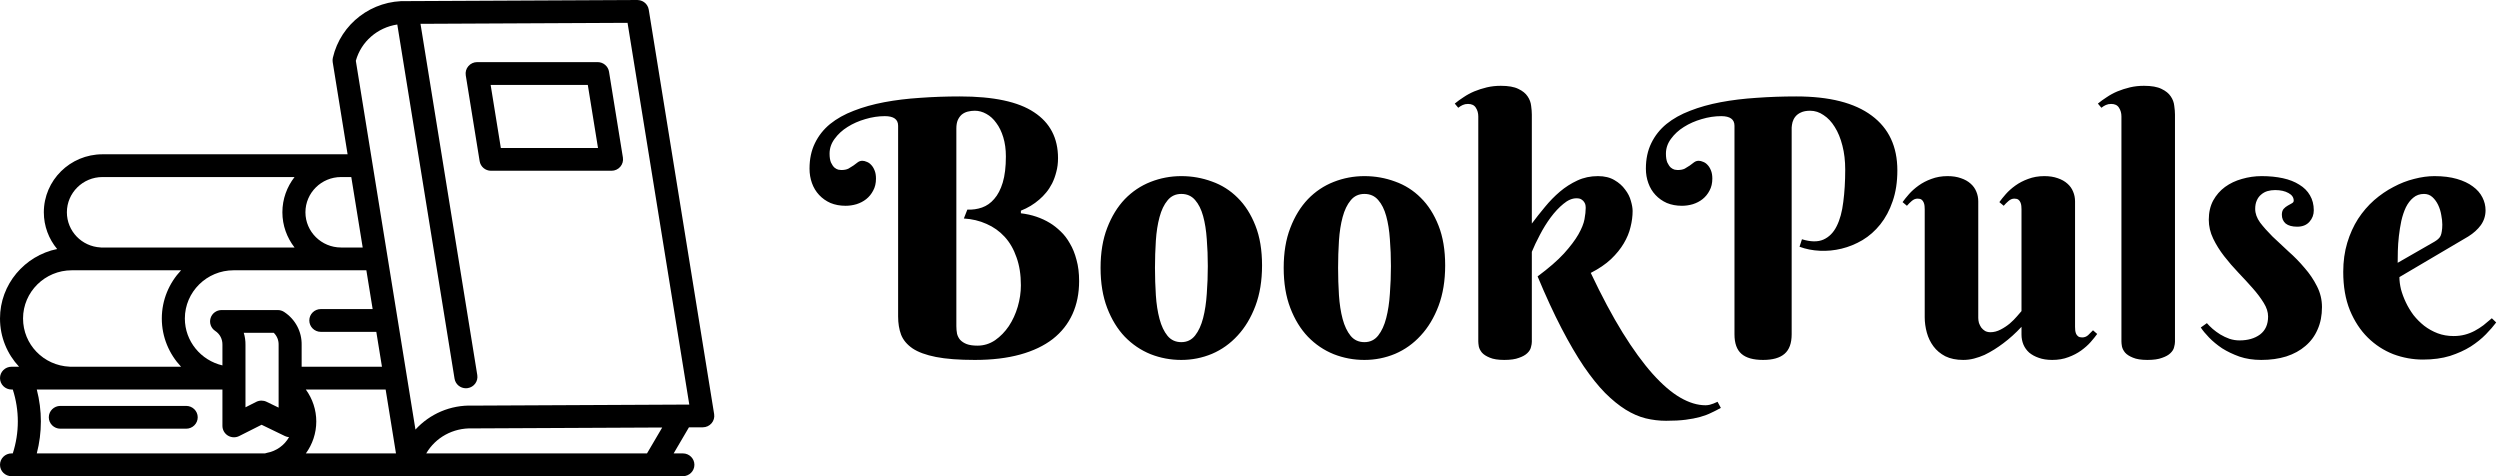 <svg width="105" height="20" viewBox="0 0 105 20" fill="none" xmlns="http://www.w3.org/2000/svg">
    <path d="M40.167 13.696C40.167 13.809 40.177 13.916 40.196 14.019C40.221 14.116 40.265 14.202 40.328 14.275C40.397 14.348 40.487 14.407 40.599 14.451C40.716 14.495 40.868 14.517 41.053 14.517C41.322 14.517 41.568 14.441 41.793 14.29C42.018 14.133 42.21 13.935 42.372 13.696C42.533 13.452 42.657 13.181 42.745 12.883C42.833 12.581 42.877 12.28 42.877 11.982C42.877 11.538 42.816 11.148 42.694 10.81C42.577 10.469 42.411 10.181 42.196 9.946C41.981 9.712 41.727 9.531 41.434 9.404C41.141 9.272 40.824 9.197 40.482 9.177L40.628 8.804C40.843 8.813 41.048 8.784 41.244 8.716C41.439 8.647 41.61 8.528 41.756 8.357C41.908 8.186 42.027 7.957 42.115 7.668C42.203 7.375 42.247 7.009 42.247 6.57C42.247 6.272 42.21 6.003 42.137 5.764C42.064 5.525 41.966 5.325 41.844 5.164C41.727 4.998 41.588 4.871 41.427 4.783C41.27 4.695 41.109 4.651 40.943 4.651C40.841 4.651 40.741 4.663 40.643 4.688C40.55 4.712 40.467 4.753 40.394 4.812C40.326 4.871 40.27 4.949 40.226 5.046C40.187 5.139 40.167 5.256 40.167 5.398V13.696ZM40.313 4.05C41.73 4.05 42.77 4.272 43.434 4.717C44.102 5.156 44.437 5.798 44.437 6.643C44.437 6.853 44.413 7.046 44.364 7.222C44.32 7.397 44.261 7.559 44.188 7.705C44.115 7.847 44.032 7.974 43.939 8.086C43.846 8.198 43.751 8.296 43.653 8.379C43.424 8.579 43.165 8.735 42.877 8.848V8.958C43.331 9.011 43.739 9.148 44.1 9.368C44.252 9.46 44.4 9.578 44.547 9.719C44.693 9.856 44.823 10.024 44.935 10.225C45.052 10.42 45.145 10.649 45.213 10.913C45.287 11.172 45.323 11.47 45.323 11.807C45.323 12.319 45.23 12.781 45.045 13.191C44.859 13.601 44.584 13.95 44.217 14.238C43.851 14.521 43.395 14.739 42.848 14.89C42.301 15.041 41.666 15.117 40.943 15.117C40.274 15.117 39.73 15.076 39.31 14.993C38.89 14.91 38.563 14.79 38.329 14.634C38.094 14.473 37.933 14.28 37.845 14.055C37.762 13.831 37.721 13.577 37.721 13.293V5.281C37.721 5.012 37.535 4.878 37.164 4.878C36.895 4.878 36.622 4.919 36.344 5.002C36.07 5.081 35.821 5.19 35.597 5.332C35.377 5.469 35.196 5.635 35.055 5.83C34.913 6.021 34.842 6.228 34.842 6.453C34.842 6.609 34.862 6.733 34.901 6.826C34.945 6.919 34.994 6.99 35.047 7.039C35.101 7.083 35.155 7.112 35.209 7.126C35.267 7.136 35.309 7.141 35.333 7.141C35.455 7.141 35.555 7.122 35.633 7.083C35.711 7.039 35.782 6.995 35.846 6.951C35.909 6.902 35.968 6.858 36.022 6.819C36.08 6.775 36.146 6.753 36.219 6.753C36.278 6.753 36.339 6.768 36.402 6.797C36.471 6.821 36.532 6.863 36.585 6.921C36.644 6.98 36.693 7.058 36.732 7.156C36.771 7.249 36.791 7.363 36.791 7.5C36.791 7.695 36.752 7.864 36.673 8.005C36.6 8.147 36.502 8.267 36.38 8.364C36.263 8.457 36.127 8.528 35.97 8.577C35.819 8.621 35.667 8.643 35.516 8.643C35.282 8.643 35.069 8.604 34.879 8.525C34.693 8.442 34.535 8.33 34.403 8.188C34.271 8.047 34.171 7.881 34.102 7.69C34.034 7.5 34 7.297 34 7.083C34 6.677 34.076 6.321 34.227 6.013C34.378 5.701 34.591 5.432 34.864 5.208C35.143 4.983 35.475 4.797 35.86 4.651C36.246 4.5 36.673 4.38 37.142 4.292C37.611 4.204 38.111 4.143 38.644 4.109C39.181 4.07 39.737 4.05 40.313 4.05ZM46.224 11.25C46.224 10.61 46.317 10.051 46.502 9.573C46.688 9.089 46.935 8.687 47.242 8.364C47.555 8.042 47.916 7.8 48.326 7.639C48.736 7.478 49.166 7.397 49.615 7.397C50.065 7.397 50.494 7.473 50.904 7.625C51.315 7.771 51.673 7.998 51.981 8.306C52.294 8.613 52.542 9.004 52.728 9.478C52.914 9.946 53.006 10.503 53.006 11.148C53.006 11.787 52.914 12.354 52.728 12.847C52.542 13.34 52.294 13.755 51.981 14.092C51.673 14.429 51.315 14.685 50.904 14.861C50.494 15.032 50.065 15.117 49.615 15.117C49.166 15.117 48.736 15.037 48.326 14.876C47.916 14.71 47.555 14.465 47.242 14.143C46.935 13.821 46.688 13.418 46.502 12.935C46.317 12.451 46.224 11.89 46.224 11.25ZM50.728 11.177C50.728 10.786 50.714 10.41 50.685 10.049C50.66 9.683 50.609 9.358 50.531 9.075C50.453 8.791 50.34 8.567 50.194 8.401C50.047 8.23 49.855 8.145 49.615 8.145C49.376 8.145 49.183 8.235 49.037 8.416C48.89 8.591 48.778 8.826 48.7 9.119C48.622 9.407 48.57 9.736 48.546 10.107C48.522 10.479 48.509 10.859 48.509 11.25C48.509 11.641 48.522 12.024 48.546 12.4C48.57 12.771 48.622 13.103 48.7 13.396C48.778 13.689 48.89 13.926 49.037 14.106C49.183 14.282 49.376 14.37 49.615 14.37C49.855 14.37 50.047 14.277 50.194 14.092C50.34 13.906 50.453 13.662 50.531 13.359C50.609 13.057 50.66 12.715 50.685 12.334C50.714 11.953 50.728 11.567 50.728 11.177ZM53.915 11.25C53.915 10.61 54.007 10.051 54.193 9.573C54.378 9.089 54.625 8.687 54.933 8.364C55.245 8.042 55.606 7.8 56.017 7.639C56.427 7.478 56.856 7.397 57.306 7.397C57.755 7.397 58.185 7.473 58.595 7.625C59.005 7.771 59.364 7.998 59.671 8.306C59.984 8.613 60.233 9.004 60.419 9.478C60.604 9.946 60.697 10.503 60.697 11.148C60.697 11.787 60.604 12.354 60.419 12.847C60.233 13.34 59.984 13.755 59.671 14.092C59.364 14.429 59.005 14.685 58.595 14.861C58.185 15.032 57.755 15.117 57.306 15.117C56.856 15.117 56.427 15.037 56.017 14.876C55.606 14.71 55.245 14.465 54.933 14.143C54.625 13.821 54.378 13.418 54.193 12.935C54.007 12.451 53.915 11.89 53.915 11.25ZM58.419 11.177C58.419 10.786 58.404 10.41 58.375 10.049C58.351 9.683 58.299 9.358 58.221 9.075C58.143 8.791 58.031 8.567 57.884 8.401C57.738 8.23 57.545 8.145 57.306 8.145C57.066 8.145 56.873 8.235 56.727 8.416C56.581 8.591 56.468 8.826 56.39 9.119C56.312 9.407 56.261 9.736 56.236 10.107C56.212 10.479 56.2 10.859 56.2 11.25C56.2 11.641 56.212 12.024 56.236 12.4C56.261 12.771 56.312 13.103 56.39 13.396C56.468 13.689 56.581 13.926 56.727 14.106C56.873 14.282 57.066 14.37 57.306 14.37C57.545 14.37 57.738 14.277 57.884 14.092C58.031 13.906 58.143 13.662 58.221 13.359C58.299 13.057 58.351 12.715 58.375 12.334C58.404 11.953 58.419 11.567 58.419 11.177ZM64.337 9.39C64.508 9.16 64.691 8.928 64.886 8.694C65.082 8.455 65.291 8.24 65.516 8.049C65.741 7.859 65.985 7.703 66.249 7.581C66.512 7.458 66.8 7.397 67.113 7.397C67.391 7.397 67.623 7.454 67.809 7.566C67.994 7.673 68.143 7.805 68.255 7.961C68.373 8.113 68.453 8.271 68.497 8.438C68.546 8.604 68.57 8.745 68.57 8.862C68.57 9.077 68.541 9.302 68.482 9.536C68.429 9.766 68.334 9.995 68.197 10.225C68.065 10.449 67.887 10.669 67.662 10.884C67.438 11.094 67.154 11.287 66.812 11.462C67.272 12.434 67.718 13.271 68.153 13.975C68.587 14.673 69.005 15.247 69.405 15.696C69.811 16.15 70.199 16.484 70.57 16.699C70.941 16.914 71.295 17.021 71.632 17.021C71.69 17.021 71.749 17.014 71.808 17C71.866 16.985 71.92 16.968 71.969 16.948C72.022 16.929 72.079 16.904 72.137 16.875L72.276 17.131C72.144 17.205 72.01 17.273 71.874 17.336C71.737 17.405 71.581 17.463 71.405 17.512C71.229 17.561 71.026 17.6 70.797 17.629C70.567 17.659 70.294 17.673 69.977 17.673C69.689 17.673 69.403 17.639 69.12 17.571C68.841 17.502 68.561 17.38 68.277 17.205C67.994 17.029 67.706 16.794 67.413 16.502C67.125 16.209 66.827 15.837 66.519 15.388C66.217 14.939 65.904 14.404 65.582 13.784C65.26 13.164 64.925 12.439 64.579 11.609C65.047 11.262 65.416 10.942 65.685 10.649C65.953 10.352 66.156 10.083 66.293 9.844C66.429 9.604 66.515 9.392 66.549 9.207C66.583 9.021 66.6 8.862 66.6 8.73C66.6 8.711 66.598 8.679 66.593 8.635C66.588 8.586 66.571 8.54 66.541 8.496C66.517 8.452 66.478 8.413 66.424 8.379C66.376 8.345 66.305 8.328 66.212 8.328C66.031 8.328 65.848 8.406 65.663 8.562C65.477 8.713 65.299 8.904 65.128 9.133C64.962 9.358 64.811 9.602 64.674 9.866C64.537 10.124 64.425 10.361 64.337 10.576V14.355C64.337 14.419 64.325 14.495 64.3 14.582C64.281 14.67 64.23 14.753 64.147 14.832C64.068 14.91 63.951 14.976 63.795 15.029C63.644 15.088 63.438 15.117 63.18 15.117C62.921 15.117 62.718 15.085 62.572 15.022C62.425 14.963 62.315 14.893 62.242 14.81C62.174 14.727 62.13 14.641 62.11 14.553C62.096 14.465 62.088 14.395 62.088 14.341V4.893C62.088 4.751 62.054 4.629 61.986 4.526C61.922 4.419 61.812 4.365 61.656 4.365C61.573 4.365 61.5 4.38 61.437 4.409C61.378 4.434 61.315 4.473 61.246 4.526L61.1 4.351C61.212 4.258 61.336 4.167 61.473 4.08C61.61 3.987 61.759 3.906 61.92 3.838C62.086 3.77 62.262 3.713 62.447 3.669C62.633 3.625 62.828 3.604 63.033 3.604C63.351 3.604 63.597 3.647 63.773 3.735C63.949 3.818 64.078 3.923 64.161 4.05C64.244 4.172 64.293 4.304 64.308 4.446C64.327 4.583 64.337 4.705 64.337 4.812V9.39ZM75.25 14.04C75.25 14.416 75.15 14.69 74.95 14.861C74.754 15.032 74.454 15.117 74.049 15.117C73.639 15.117 73.336 15.032 73.141 14.861C72.945 14.69 72.848 14.416 72.848 14.04V5.281C72.848 5.012 72.662 4.878 72.291 4.878C72.022 4.878 71.749 4.919 71.471 5.002C71.197 5.081 70.948 5.19 70.724 5.332C70.504 5.469 70.323 5.635 70.182 5.83C70.04 6.021 69.969 6.228 69.969 6.453C69.969 6.609 69.989 6.733 70.028 6.826C70.072 6.919 70.121 6.99 70.174 7.039C70.228 7.083 70.282 7.112 70.335 7.126C70.394 7.136 70.436 7.141 70.46 7.141C70.582 7.141 70.682 7.122 70.76 7.083C70.838 7.039 70.909 6.995 70.973 6.951C71.036 6.902 71.095 6.858 71.148 6.819C71.207 6.775 71.273 6.753 71.346 6.753C71.405 6.753 71.466 6.768 71.529 6.797C71.598 6.821 71.659 6.863 71.712 6.921C71.771 6.98 71.82 7.058 71.859 7.156C71.898 7.249 71.918 7.363 71.918 7.5C71.918 7.695 71.878 7.864 71.8 8.005C71.727 8.147 71.629 8.267 71.507 8.364C71.39 8.457 71.253 8.528 71.097 8.577C70.946 8.621 70.794 8.643 70.643 8.643C70.409 8.643 70.196 8.604 70.006 8.525C69.82 8.442 69.662 8.33 69.53 8.188C69.398 8.047 69.298 7.881 69.23 7.69C69.161 7.5 69.127 7.297 69.127 7.083C69.127 6.677 69.203 6.321 69.354 6.013C69.505 5.701 69.718 5.432 69.991 5.208C70.269 4.983 70.602 4.797 70.987 4.651C71.373 4.5 71.8 4.38 72.269 4.292C72.738 4.204 73.238 4.143 73.77 4.109C74.308 4.07 74.864 4.05 75.44 4.05C76.837 4.05 77.894 4.319 78.612 4.856C79.33 5.388 79.689 6.155 79.689 7.156C79.689 7.644 79.623 8.076 79.491 8.452C79.364 8.828 79.19 9.153 78.971 9.426C78.756 9.695 78.507 9.915 78.224 10.085C77.94 10.252 77.647 10.371 77.345 10.444C77.042 10.518 76.737 10.547 76.429 10.532C76.126 10.518 75.843 10.461 75.58 10.364L75.682 10.049C76.048 10.161 76.349 10.166 76.583 10.063C76.822 9.956 77.008 9.768 77.14 9.5C77.276 9.231 77.369 8.892 77.418 8.481C77.472 8.071 77.499 7.62 77.499 7.126C77.499 6.755 77.46 6.418 77.381 6.116C77.303 5.808 77.196 5.547 77.059 5.332C76.927 5.117 76.771 4.951 76.59 4.834C76.415 4.712 76.227 4.651 76.026 4.651C75.87 4.651 75.741 4.675 75.638 4.724C75.54 4.768 75.462 4.827 75.404 4.9C75.35 4.968 75.311 5.044 75.287 5.127C75.267 5.205 75.255 5.281 75.25 5.354V14.04ZM87.152 13.726C87.152 13.77 87.154 13.818 87.159 13.872C87.164 13.921 87.176 13.97 87.196 14.019C87.215 14.062 87.245 14.099 87.284 14.128C87.323 14.158 87.379 14.172 87.452 14.172C87.545 14.172 87.628 14.141 87.701 14.077C87.774 14.009 87.843 13.94 87.906 13.872L88.082 14.026C88.009 14.128 87.916 14.243 87.804 14.37C87.696 14.492 87.564 14.609 87.408 14.722C87.252 14.834 87.074 14.927 86.874 15C86.673 15.078 86.446 15.117 86.192 15.117C85.978 15.117 85.79 15.088 85.628 15.029C85.472 14.976 85.338 14.902 85.226 14.81C85.118 14.712 85.038 14.6 84.984 14.473C84.93 14.341 84.903 14.202 84.903 14.055V13.726C84.659 13.989 84.403 14.221 84.134 14.421C84.017 14.509 83.893 14.595 83.761 14.678C83.629 14.761 83.492 14.836 83.351 14.905C83.209 14.968 83.062 15.02 82.911 15.059C82.76 15.098 82.608 15.117 82.457 15.117C82.164 15.117 81.913 15.066 81.703 14.963C81.498 14.856 81.332 14.717 81.205 14.546C81.078 14.375 80.985 14.182 80.926 13.967C80.868 13.752 80.838 13.538 80.838 13.323V8.789C80.838 8.745 80.836 8.699 80.831 8.65C80.826 8.596 80.814 8.547 80.794 8.503C80.775 8.455 80.746 8.416 80.707 8.386C80.668 8.357 80.611 8.342 80.538 8.342C80.45 8.342 80.367 8.376 80.289 8.445C80.216 8.508 80.15 8.574 80.091 8.643L79.908 8.489C79.981 8.386 80.072 8.274 80.179 8.152C80.291 8.025 80.426 7.905 80.582 7.793C80.738 7.681 80.916 7.588 81.117 7.515C81.322 7.437 81.549 7.397 81.798 7.397C82.013 7.397 82.201 7.427 82.362 7.485C82.523 7.539 82.657 7.615 82.765 7.712C82.872 7.805 82.953 7.917 83.006 8.049C83.06 8.176 83.087 8.313 83.087 8.459V13.352C83.087 13.42 83.097 13.491 83.116 13.565C83.141 13.633 83.172 13.696 83.211 13.755C83.255 13.813 83.309 13.862 83.373 13.901C83.436 13.935 83.512 13.953 83.6 13.953C83.741 13.953 83.883 13.916 84.024 13.843C84.166 13.77 84.295 13.684 84.413 13.586C84.53 13.484 84.63 13.384 84.713 13.286C84.801 13.188 84.864 13.115 84.903 13.066V8.789C84.903 8.745 84.901 8.699 84.896 8.65C84.891 8.596 84.879 8.547 84.859 8.503C84.84 8.455 84.811 8.416 84.772 8.386C84.732 8.357 84.676 8.342 84.603 8.342C84.515 8.342 84.432 8.376 84.354 8.445C84.281 8.508 84.215 8.574 84.156 8.643L83.973 8.489C84.046 8.386 84.137 8.274 84.244 8.152C84.356 8.025 84.491 7.905 84.647 7.793C84.803 7.681 84.981 7.588 85.182 7.515C85.387 7.437 85.614 7.397 85.863 7.397C86.078 7.397 86.266 7.427 86.427 7.485C86.588 7.539 86.722 7.615 86.83 7.712C86.937 7.805 87.018 7.917 87.071 8.049C87.125 8.176 87.152 8.313 87.152 8.459V13.726ZM91.349 14.355C91.349 14.419 91.336 14.495 91.312 14.582C91.293 14.67 91.241 14.753 91.158 14.832C91.08 14.91 90.963 14.976 90.807 15.029C90.655 15.088 90.45 15.117 90.191 15.117C89.933 15.117 89.73 15.085 89.584 15.022C89.437 14.963 89.327 14.893 89.254 14.81C89.186 14.727 89.142 14.641 89.122 14.553C89.107 14.465 89.1 14.395 89.1 14.341V4.893C89.1 4.751 89.066 4.629 88.998 4.526C88.934 4.419 88.824 4.365 88.668 4.365C88.585 4.365 88.512 4.38 88.448 4.409C88.39 4.434 88.326 4.473 88.258 4.526L88.111 4.351C88.224 4.258 88.348 4.167 88.485 4.08C88.622 3.987 88.77 3.906 88.932 3.838C89.098 3.77 89.273 3.713 89.459 3.669C89.644 3.625 89.84 3.604 90.045 3.604C90.362 3.604 90.609 3.647 90.785 3.735C90.96 3.818 91.09 3.923 91.173 4.05C91.256 4.172 91.305 4.304 91.319 4.446C91.339 4.583 91.349 4.705 91.349 4.812V14.355ZM95.553 7.983C95.44 7.983 95.333 7.998 95.231 8.027C95.133 8.057 95.045 8.105 94.967 8.174C94.889 8.237 94.828 8.32 94.784 8.423C94.74 8.521 94.718 8.638 94.718 8.774C94.718 8.965 94.786 9.155 94.923 9.346C95.064 9.531 95.238 9.727 95.443 9.932C95.653 10.132 95.877 10.342 96.117 10.562C96.361 10.776 96.585 11.006 96.79 11.25C97.001 11.489 97.174 11.746 97.311 12.019C97.452 12.293 97.523 12.585 97.523 12.898C97.523 13.249 97.462 13.562 97.34 13.835C97.223 14.109 97.052 14.341 96.827 14.531C96.607 14.722 96.339 14.868 96.022 14.971C95.709 15.068 95.36 15.117 94.974 15.117C94.637 15.117 94.332 15.071 94.059 14.978C93.785 14.88 93.541 14.763 93.326 14.627C93.116 14.485 92.936 14.336 92.784 14.18C92.633 14.023 92.516 13.882 92.433 13.755L92.689 13.572C92.752 13.645 92.833 13.726 92.931 13.813C93.028 13.896 93.136 13.975 93.253 14.048C93.375 14.121 93.504 14.182 93.641 14.231C93.778 14.275 93.917 14.297 94.059 14.297C94.41 14.297 94.698 14.214 94.923 14.048C95.147 13.877 95.26 13.626 95.26 13.293C95.26 13.108 95.199 12.918 95.077 12.722C94.955 12.522 94.801 12.317 94.615 12.107C94.43 11.897 94.23 11.68 94.015 11.455C93.8 11.23 93.6 10.998 93.414 10.759C93.228 10.52 93.075 10.273 92.953 10.02C92.831 9.766 92.769 9.502 92.769 9.229C92.769 8.921 92.831 8.652 92.953 8.423C93.08 8.193 93.246 8.003 93.451 7.852C93.661 7.7 93.897 7.588 94.161 7.515C94.43 7.437 94.706 7.397 94.989 7.397C95.316 7.397 95.614 7.427 95.882 7.485C96.151 7.544 96.38 7.634 96.571 7.756C96.766 7.874 96.915 8.022 97.018 8.203C97.125 8.384 97.179 8.594 97.179 8.833C97.179 9.019 97.118 9.18 96.996 9.316C96.874 9.453 96.703 9.521 96.483 9.521C96.273 9.521 96.112 9.478 95.999 9.39C95.892 9.297 95.838 9.172 95.838 9.016C95.838 8.914 95.863 8.833 95.912 8.774C95.965 8.716 96.024 8.669 96.087 8.635C96.151 8.596 96.207 8.564 96.256 8.54C96.31 8.511 96.336 8.474 96.336 8.43C96.336 8.293 96.263 8.186 96.117 8.108C95.97 8.025 95.782 7.983 95.553 7.983ZM100.775 11.638C100.775 11.794 100.797 11.965 100.841 12.151C100.89 12.332 100.958 12.515 101.046 12.7C101.134 12.886 101.241 13.064 101.368 13.235C101.5 13.401 101.649 13.55 101.815 13.682C101.986 13.813 102.174 13.918 102.379 13.997C102.584 14.075 102.809 14.114 103.053 14.114C103.224 14.114 103.382 14.094 103.529 14.055C103.675 14.016 103.812 13.962 103.939 13.894C104.066 13.826 104.188 13.748 104.305 13.66C104.422 13.567 104.54 13.469 104.657 13.367L104.84 13.543C104.728 13.694 104.583 13.86 104.408 14.04C104.232 14.221 104.02 14.392 103.771 14.553C103.521 14.71 103.231 14.841 102.899 14.949C102.567 15.051 102.188 15.102 101.764 15.102C101.339 15.102 100.924 15.027 100.519 14.876C100.118 14.719 99.762 14.487 99.449 14.18C99.137 13.872 98.885 13.489 98.695 13.03C98.509 12.571 98.416 12.034 98.416 11.418C98.416 10.974 98.473 10.566 98.585 10.195C98.697 9.824 98.849 9.49 99.039 9.192C99.234 8.894 99.459 8.633 99.713 8.408C99.972 8.184 100.243 7.998 100.526 7.852C100.809 7.7 101.097 7.588 101.39 7.515C101.688 7.437 101.974 7.397 102.247 7.397C102.608 7.397 102.923 7.437 103.192 7.515C103.46 7.593 103.683 7.698 103.858 7.83C104.039 7.961 104.173 8.115 104.261 8.291C104.349 8.462 104.393 8.643 104.393 8.833C104.393 9.062 104.327 9.27 104.195 9.456C104.063 9.636 103.888 9.795 103.668 9.932L100.775 11.638ZM102.247 10.151C102.311 10.112 102.362 10.076 102.401 10.041C102.445 10.002 102.479 9.959 102.503 9.91C102.528 9.856 102.545 9.792 102.555 9.719C102.569 9.641 102.577 9.546 102.577 9.434C102.577 9.312 102.562 9.177 102.533 9.031C102.508 8.879 102.464 8.738 102.401 8.606C102.337 8.474 102.257 8.364 102.159 8.276C102.062 8.188 101.944 8.145 101.808 8.145C101.632 8.145 101.48 8.198 101.354 8.306C101.231 8.408 101.129 8.542 101.046 8.709C100.968 8.875 100.904 9.065 100.855 9.28C100.812 9.49 100.777 9.702 100.753 9.917C100.729 10.132 100.714 10.339 100.709 10.54C100.704 10.735 100.702 10.901 100.702 11.038L102.247 10.151Z" fill="black"/>
    <path d="M29.994 17.392L27.247 0.403C27.247 0.399 27.245 0.396 27.244 0.392C27.241 0.375 27.236 0.358 27.231 0.342C27.227 0.328 27.223 0.314 27.218 0.3C27.211 0.285 27.203 0.271 27.195 0.257C27.189 0.243 27.182 0.23 27.174 0.218C27.165 0.204 27.154 0.192 27.144 0.179C27.135 0.168 27.127 0.157 27.117 0.147C27.105 0.134 27.091 0.123 27.077 0.112C27.067 0.104 27.058 0.095 27.047 0.088C27.032 0.077 27.015 0.068 26.998 0.059C26.988 0.054 26.978 0.047 26.967 0.043C26.95 0.035 26.932 0.03 26.914 0.024C26.902 0.02 26.89 0.016 26.877 0.013C26.861 0.009 26.844 0.008 26.826 0.006C26.811 0.004 26.797 0.002 26.781 0.001C26.777 0.001 26.773 0 26.769 0C26.769 0 26.768 0 26.767 0L17.112 0.047C15.628 -0.009 14.31 0.994 13.98 2.426C13.966 2.485 13.964 2.547 13.973 2.608L14.599 6.48H4.305C2.946 6.48 1.841 7.572 1.841 8.916C1.841 9.5 2.05 10.037 2.399 10.458C1.031 10.741 0 11.942 0 13.377C0 14.16 0.304 14.871 0.801 15.403H0.484C0.217 15.403 5.99952e-05 15.617 5.99952e-05 15.881C5.99952e-05 16.145 0.217 16.36 0.484 16.36H0.537C0.819 17.234 0.819 18.169 0.537 19.043H0.484C0.217 19.043 5.99952e-05 19.257 5.99952e-05 19.522C5.99952e-05 19.786 0.217 20 0.484 20H28.681C28.948 20 29.165 19.786 29.165 19.522C29.165 19.257 28.948 19.043 28.681 19.043H28.293L28.935 17.949L29.518 17.947C29.66 17.946 29.794 17.884 29.885 17.778C29.977 17.671 30.016 17.53 29.994 17.392ZM16.686 1.029L19.091 15.904C19.129 16.139 19.334 16.307 19.568 16.307C19.593 16.307 19.619 16.305 19.645 16.301C19.909 16.259 20.088 16.014 20.046 15.753L17.661 1.001L26.357 0.959L28.95 16.992L19.859 17.036C18.918 17 18.047 17.387 17.449 18.042L14.945 2.553C15.168 1.745 15.855 1.155 16.686 1.029ZM9.812 11.352H15.387L15.651 12.981H13.475C13.207 12.981 12.991 13.195 12.991 13.459C12.991 13.723 13.207 13.938 13.475 13.938H15.805L16.042 15.402H12.669V14.49C12.681 13.931 12.406 13.412 11.934 13.102C11.855 13.05 11.762 13.022 11.667 13.022H9.307C9.094 13.022 8.905 13.16 8.844 13.362C8.782 13.564 8.861 13.782 9.039 13.899C9.234 14.027 9.347 14.241 9.342 14.48V15.347C8.439 15.136 7.764 14.334 7.764 13.377C7.764 12.261 8.683 11.352 9.812 11.352ZM12.828 8.916C12.828 8.1 13.499 7.436 14.324 7.436H14.754L15.233 10.395H14.324C13.499 10.395 12.828 9.731 12.828 8.916ZM10.31 15.88V14.49C10.313 14.314 10.289 14.142 10.238 13.979H11.499C11.631 14.108 11.706 14.285 11.702 14.48V17.12L11.196 16.875C11.128 16.842 11.055 16.826 10.982 16.826C10.907 16.826 10.832 16.843 10.762 16.878L10.31 17.107L10.31 15.882C10.31 15.881 10.31 15.881 10.31 15.881C10.31 15.881 10.31 15.881 10.31 15.88ZM12.845 16.36H16.197L16.631 19.043H12.846C13.122 18.663 13.284 18.198 13.284 17.701C13.284 17.216 13.127 16.748 12.845 16.36ZM4.305 7.436H12.371C12.052 7.847 11.86 8.359 11.86 8.916C11.86 9.472 12.052 9.984 12.371 10.395H4.24C4.236 10.394 4.231 10.393 4.227 10.393C3.431 10.353 2.809 9.704 2.809 8.916C2.809 8.1 3.48 7.436 4.305 7.436ZM2.929 15.401C1.829 15.355 0.968 14.466 0.968 13.377C0.968 12.261 1.887 11.352 3.016 11.352H7.605C7.105 11.884 6.796 12.595 6.796 13.377C6.796 14.159 7.105 14.87 7.605 15.403H2.942C2.937 15.402 2.933 15.401 2.929 15.401ZM1.545 16.36H9.342V17.888C9.342 18.054 9.43 18.209 9.573 18.296C9.651 18.343 9.738 18.366 9.826 18.366C9.902 18.366 9.977 18.349 10.046 18.314L10.987 17.84L11.973 18.317C12.026 18.343 12.083 18.355 12.14 18.36C11.948 18.698 11.613 18.947 11.206 19.021C11.179 19.026 11.154 19.035 11.129 19.043H1.545C1.774 18.162 1.774 17.241 1.545 16.36ZM27.174 19.043H17.902C18.289 18.379 19.023 17.964 19.843 17.993L27.813 17.955L27.174 19.043ZM20.622 7.172H25.684C25.826 7.172 25.96 7.111 26.052 7.004C26.144 6.898 26.184 6.757 26.162 6.618L25.579 3.012C25.541 2.78 25.338 2.609 25.101 2.609H20.04C19.898 2.609 19.763 2.671 19.672 2.778C19.579 2.884 19.54 3.025 19.562 3.164L20.145 6.769C20.183 7.002 20.385 7.172 20.622 7.172ZM24.688 3.567L25.116 6.215H21.035L20.607 3.567H24.688ZM2.05 17.526C2.05 17.262 2.267 17.048 2.534 17.048H7.82C8.087 17.048 8.304 17.262 8.304 17.526C8.304 17.79 8.087 18.005 7.82 18.005H2.534C2.267 18.005 2.05 17.79 2.05 17.526Z" fill="black"/>
</svg>
